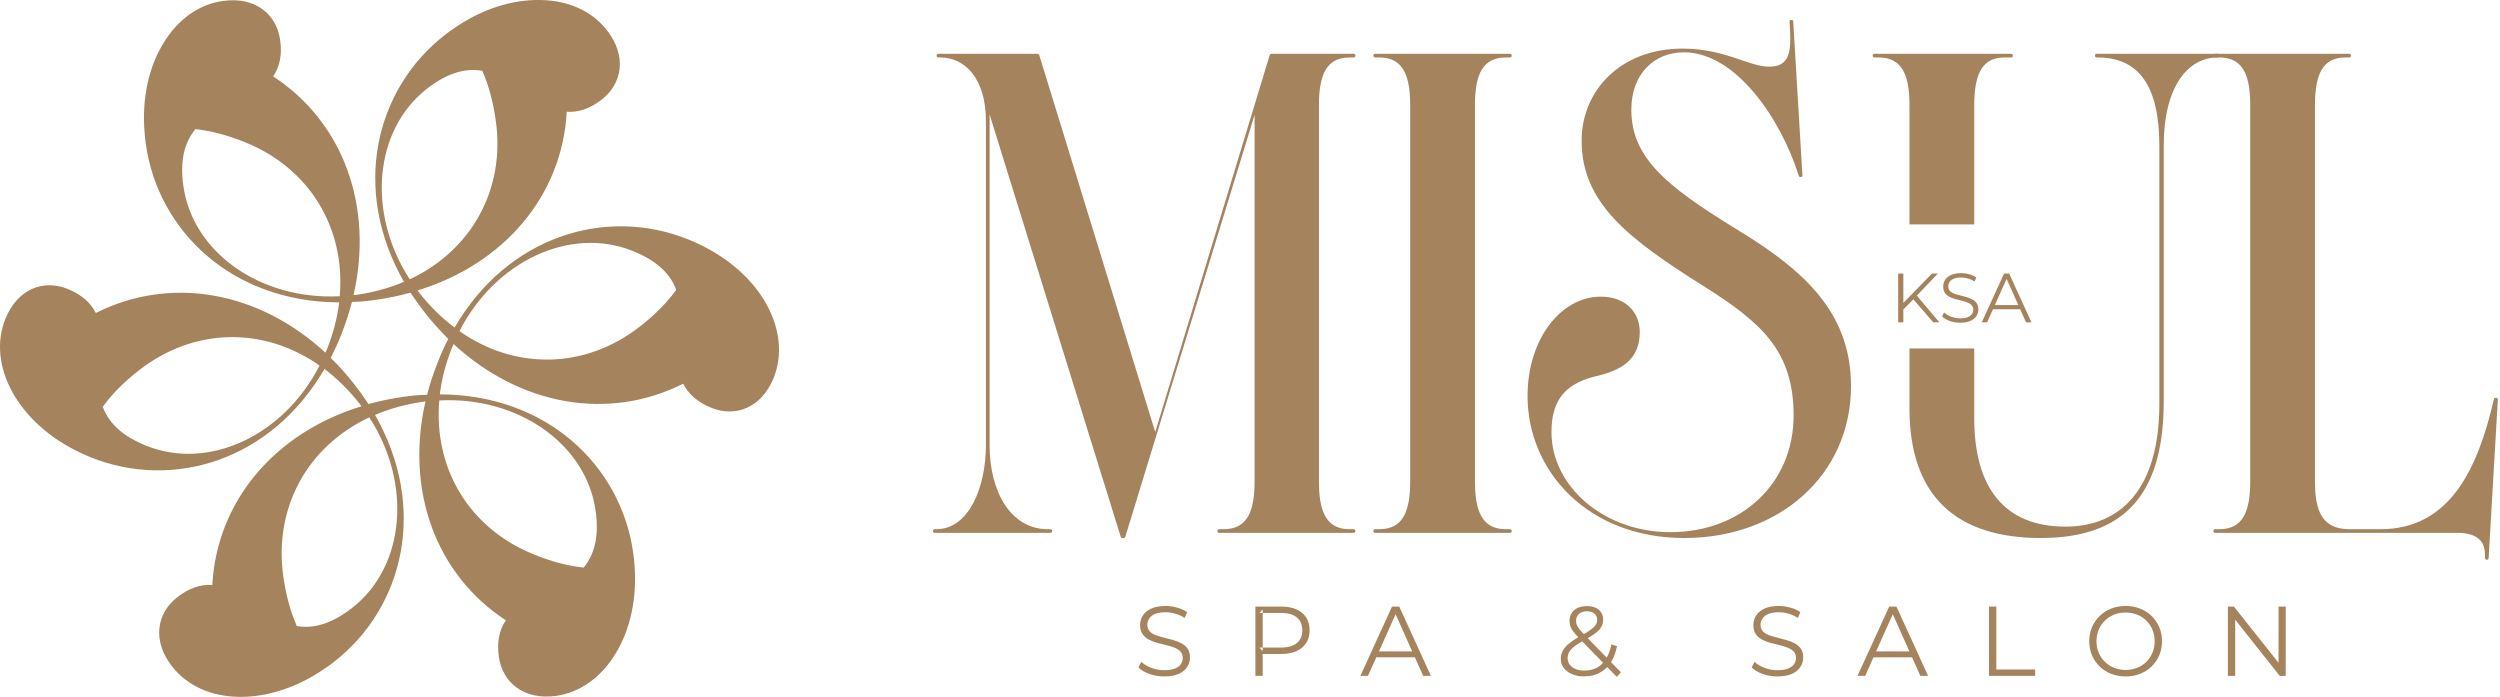 <svg width="287" height="80" viewBox="0 0 287 80" fill="none" xmlns="http://www.w3.org/2000/svg">
<path d="M155.388 60.753H154.922C152.303 60.753 151.413 58.805 151.413 55.259V12.086C151.413 8.54 152.303 6.597 154.922 6.597H155.388C155.515 6.597 155.6 6.513 155.6 6.386C155.6 6.258 155.515 6.174 155.388 6.174H145.967C145.84 6.174 145.798 6.258 145.755 6.343L132.619 49.601L119.313 6.343C119.271 6.258 119.228 6.174 119.101 6.174H107.738C107.611 6.174 107.526 6.258 107.526 6.386C107.526 6.513 107.611 6.597 107.738 6.597H107.949C110.733 6.597 113.184 8.963 113.184 13.906V51.12C113.184 55.894 111.241 60.753 107.484 60.753H107.314C107.187 60.753 107.103 60.837 107.103 60.964C107.103 61.091 107.187 61.171 107.314 61.171H120.578C120.705 61.171 120.79 61.091 120.79 60.964C120.79 60.837 120.705 60.753 120.578 60.753H120.281C116.143 60.753 113.607 56.614 113.607 51.12V13.144L128.649 61.594C128.692 61.721 128.734 61.764 128.898 61.764C129.11 61.764 129.152 61.721 129.194 61.594L144.025 13.187V55.259C144.025 58.805 143.135 60.753 140.473 60.753H139.97C139.843 60.753 139.759 60.837 139.759 60.964C139.759 61.091 139.843 61.171 139.97 61.171H155.388C155.515 61.171 155.6 61.091 155.6 60.964C155.6 60.837 155.515 60.753 155.388 60.753Z" fill="#A5835D"/>
<path d="M173.336 60.753H172.87C170.213 60.753 169.324 58.805 169.324 55.259V12.086C169.324 8.54 170.213 6.597 172.87 6.597H173.336C173.463 6.597 173.548 6.513 173.548 6.386C173.548 6.258 173.463 6.174 173.336 6.174H157.876C157.749 6.174 157.664 6.258 157.664 6.386C157.664 6.513 157.749 6.597 157.876 6.597H158.341C161.004 6.597 161.888 8.54 161.888 12.086V55.259C161.888 58.805 161.004 60.753 158.341 60.753H157.876C157.749 60.753 157.664 60.837 157.664 60.964C157.664 61.091 157.749 61.171 157.876 61.171H173.336C173.463 61.171 173.548 61.091 173.548 60.964C173.548 60.837 173.463 60.753 173.336 60.753Z" fill="#A5835D"/>
<path d="M199.021 26.112C191.288 21.338 187.276 18.088 187.276 12.594C187.276 8.54 189.854 6.005 193.315 6.005C199.19 6.005 204.382 13.483 206.494 20.157C206.536 20.284 206.579 20.327 206.706 20.327C206.833 20.327 206.918 20.284 206.918 20.115L205.864 2.501C205.864 2.331 205.78 2.289 205.653 2.289C205.483 2.289 205.441 2.374 205.441 2.501C205.483 3.173 205.526 3.723 205.526 4.528C205.526 6.724 204.848 7.651 203.117 7.651C200.709 7.651 198.047 5.581 193.146 5.581C186.048 5.581 181.571 10.398 181.571 16.145C181.571 23.322 186.937 27.424 195.681 32.913C202.228 37.052 205.907 40.307 205.907 47.701C205.907 55.386 200.032 61.092 191.754 61.092C184.148 61.092 178.109 55.852 178.109 49.601C178.109 45.668 179.925 43.895 183.603 43.096C186.429 42.376 188.245 41.064 188.245 38.11C188.245 35.871 186.641 34.056 183.767 34.056C179.205 34.056 175.362 38.91 175.362 45.457C175.362 54.079 182.29 61.764 193.358 61.764C204.298 61.764 212.496 54.497 212.496 44.319C212.496 35.448 206.494 30.632 199.021 26.112Z" fill="#A5835D"/>
<path d="M230.868 6.174H215.196C215.069 6.174 214.984 6.258 214.984 6.386C214.984 6.513 215.069 6.597 215.196 6.597H215.662C218.324 6.597 219.208 8.54 219.208 12.086V25.762H226.644V12.086C226.644 8.54 227.533 6.597 230.106 6.597H230.868C230.995 6.597 231.08 6.513 231.08 6.386C231.08 6.258 230.995 6.174 230.868 6.174ZM254.611 6.174H240.712C240.585 6.174 240.501 6.258 240.501 6.386C240.501 6.513 240.585 6.597 240.712 6.597H240.797C245.444 6.597 247.895 9.72 247.895 16.775V46.346C247.895 56.233 243.375 60.456 237.119 60.456C230.069 60.456 226.644 55.936 226.644 48.034V40H219.208V46.896C219.208 56.947 224.575 61.764 234.292 61.764C244.851 61.764 248.397 55.64 248.397 46.007V16.733C248.397 9.805 251.271 6.597 254.569 6.597H254.611C254.738 6.597 254.818 6.513 254.818 6.386C254.818 6.258 254.738 6.174 254.611 6.174Z" fill="#A5835D"/>
<path d="M286.5 45.668C286.373 45.668 286.33 45.711 286.288 45.88C284.473 53.697 281.302 60.753 273.279 60.753H269.769C266.647 60.753 265.758 58.805 265.758 55.259V12.086C265.758 8.54 266.647 6.597 269.224 6.597H269.69C269.812 6.597 269.896 6.513 269.896 6.386C269.896 6.258 269.812 6.174 269.69 6.174H254.309C254.182 6.174 254.098 6.258 254.098 6.386C254.098 6.513 254.182 6.597 254.309 6.597H254.775C257.437 6.597 258.327 8.54 258.327 12.086V55.259C258.327 58.805 257.437 60.753 254.775 60.753H254.309C254.182 60.753 254.098 60.837 254.098 60.964C254.098 61.091 254.182 61.171 254.309 61.171H282.064C284.219 61.171 285.277 61.975 285.277 63.706V64.045C285.277 64.172 285.362 64.256 285.489 64.256C285.611 64.256 285.695 64.214 285.695 64.045L286.754 45.88C286.754 45.711 286.669 45.668 286.5 45.668Z" fill="#A5835D"/>
<path d="M136.345 74.478C136.165 74.219 135.932 74.012 135.641 73.859C135.345 73.7 135.027 73.573 134.683 73.478C134.339 73.377 133.995 73.287 133.646 73.203C133.296 73.118 132.979 73.028 132.688 72.917C132.397 72.811 132.158 72.668 131.984 72.477C131.804 72.287 131.714 72.038 131.714 71.726C131.714 71.456 131.788 71.213 131.936 70.996C132.084 70.778 132.312 70.604 132.624 70.477C132.931 70.35 133.328 70.286 133.805 70.286C134.159 70.286 134.53 70.339 134.911 70.445C135.297 70.551 135.657 70.715 135.996 70.942L136.282 70.27C135.964 70.053 135.583 69.879 135.144 69.757C134.704 69.63 134.265 69.566 133.815 69.566C133.143 69.566 132.587 69.667 132.158 69.868C131.725 70.069 131.407 70.334 131.195 70.667C130.989 70.996 130.883 71.355 130.883 71.747C130.883 72.176 130.973 72.514 131.153 72.779C131.333 73.038 131.566 73.25 131.857 73.409C132.148 73.568 132.465 73.695 132.815 73.79C133.164 73.885 133.513 73.97 133.863 74.055C134.212 74.139 134.53 74.235 134.815 74.346C135.101 74.457 135.334 74.605 135.514 74.796C135.694 74.981 135.779 75.235 135.779 75.542C135.779 75.801 135.705 76.034 135.562 76.246C135.414 76.458 135.181 76.627 134.868 76.754C134.551 76.876 134.143 76.939 133.646 76.939C133.122 76.939 132.624 76.849 132.153 76.664C131.677 76.479 131.301 76.246 131.021 75.976L130.692 76.622C130.989 76.923 131.407 77.172 131.947 77.368C132.487 77.558 133.053 77.654 133.646 77.654C134.329 77.654 134.884 77.553 135.324 77.357C135.758 77.156 136.08 76.892 136.292 76.558C136.504 76.23 136.61 75.87 136.61 75.484C136.61 75.071 136.52 74.732 136.345 74.478Z" fill="#A5835D"/>
<path d="M149.953 70.889C149.688 70.487 149.318 70.175 148.831 69.958C148.349 69.746 147.767 69.635 147.095 69.635H144.12V77.59H144.956V75.076H147.095C147.767 75.076 148.349 74.97 148.831 74.748C149.318 74.531 149.688 74.218 149.953 73.811C150.212 73.403 150.344 72.922 150.344 72.361C150.344 71.789 150.212 71.297 149.953 70.889ZM148.884 73.821C148.471 74.165 147.867 74.34 147.073 74.34H144.956V74.748L144.925 74.71L144.586 74.34H144.956V70.365H144.586L144.956 69.963V70.365H147.073C147.867 70.365 148.471 70.54 148.884 70.884C149.296 71.233 149.503 71.725 149.503 72.361C149.503 72.99 149.296 73.477 148.884 73.821Z" fill="#A5835D"/>
<path d="M162.475 74.779H157.85L157.601 75.462H162.724L162.475 74.779ZM160.634 69.635H159.803L156.172 77.59H157.045L157.998 75.462L158.305 74.779L160.215 70.513L162.121 74.779L162.428 75.462L163.381 77.59H164.27L160.634 69.635Z" fill="#A5835D"/>
<path d="M184.943 76.011C185.266 75.513 185.494 74.899 185.632 74.18L184.986 73.973C184.875 74.571 184.695 75.079 184.451 75.503L182.271 73.259C182.625 73.057 182.911 72.872 183.144 72.698C183.461 72.459 183.694 72.211 183.832 71.962C183.975 71.713 184.044 71.443 184.044 71.157C184.044 70.824 183.964 70.538 183.811 70.305C183.657 70.072 183.44 69.892 183.165 69.765C182.885 69.638 182.562 69.58 182.191 69.58C181.784 69.58 181.429 69.649 181.122 69.787C180.82 69.929 180.588 70.125 180.423 70.379C180.265 70.633 180.18 70.93 180.18 71.269C180.18 71.48 180.212 71.681 180.27 71.872C180.333 72.062 180.439 72.258 180.598 72.47C180.741 72.666 180.937 72.893 181.186 73.153C180.762 73.396 180.413 73.629 180.143 73.857C179.804 74.132 179.561 74.412 179.407 74.693C179.259 74.979 179.18 75.291 179.18 75.63C179.18 76.032 179.296 76.386 179.529 76.688C179.757 76.99 180.074 77.228 180.476 77.397C180.879 77.567 181.334 77.651 181.852 77.651C182.504 77.651 183.086 77.519 183.599 77.255C183.938 77.08 184.24 76.852 184.504 76.572L185.61 77.71L186.076 77.175L184.943 76.011ZM181.006 71.713C180.958 71.57 180.932 71.417 180.932 71.258C180.932 70.94 181.043 70.681 181.26 70.48C181.482 70.279 181.789 70.178 182.191 70.178C182.562 70.178 182.848 70.268 183.049 70.453C183.25 70.633 183.35 70.871 183.35 71.168C183.35 71.374 183.292 71.565 183.181 71.74C183.065 71.919 182.874 72.105 182.604 72.301C182.403 72.443 182.144 72.608 181.821 72.793C181.593 72.555 181.419 72.348 181.291 72.189C181.149 72.015 181.053 71.856 181.006 71.713ZM183.319 76.656C182.9 76.874 182.424 76.985 181.895 76.985C181.519 76.985 181.18 76.926 180.889 76.81C180.598 76.688 180.371 76.524 180.212 76.307C180.048 76.09 179.963 75.841 179.963 75.55C179.963 75.302 180.021 75.074 180.138 74.868C180.249 74.656 180.445 74.444 180.72 74.222C180.953 74.037 181.26 73.835 181.635 73.624L184.033 76.085C183.827 76.323 183.589 76.514 183.319 76.656Z" fill="#A5835D"/>
<path d="M206.743 74.478C206.564 74.219 206.331 74.012 206.04 73.859C205.748 73.7 205.431 73.573 205.082 73.478C204.738 73.377 204.393 73.287 204.044 73.203C203.695 73.118 203.377 73.028 203.086 72.917C202.795 72.811 202.557 72.668 202.382 72.477C202.202 72.287 202.112 72.038 202.112 71.726C202.112 71.456 202.186 71.213 202.335 70.996C202.483 70.778 202.71 70.604 203.023 70.477C203.335 70.35 203.727 70.286 204.203 70.286C204.558 70.286 204.928 70.339 205.309 70.445C205.696 70.551 206.055 70.715 206.394 70.942L206.68 70.27C206.362 70.053 205.981 69.879 205.542 69.757C205.103 69.63 204.663 69.566 204.214 69.566C203.541 69.566 202.991 69.667 202.557 69.868C202.123 70.069 201.805 70.334 201.599 70.667C201.387 70.996 201.287 71.355 201.287 71.747C201.287 72.176 201.371 72.514 201.551 72.779C201.731 73.038 201.964 73.25 202.255 73.409C202.546 73.568 202.869 73.695 203.213 73.79C203.563 73.885 203.912 73.97 204.261 74.055C204.611 74.139 204.928 74.235 205.214 74.346C205.5 74.457 205.738 74.605 205.913 74.796C206.092 74.981 206.182 75.235 206.182 75.542C206.182 75.801 206.108 76.034 205.96 76.246C205.812 76.458 205.579 76.627 205.267 76.754C204.949 76.876 204.547 76.939 204.044 76.939C203.52 76.939 203.023 76.849 202.552 76.664C202.075 76.479 201.699 76.246 201.419 75.976L201.091 76.622C201.387 76.923 201.805 77.172 202.345 77.368C202.89 77.558 203.457 77.654 204.044 77.654C204.727 77.654 205.283 77.553 205.722 77.357C206.156 77.156 206.479 76.892 206.691 76.558C206.902 76.23 207.008 75.87 207.008 75.484C207.008 75.071 206.918 74.732 206.743 74.478Z" fill="#A5835D"/>
<path d="M219.547 74.779H214.926L214.678 75.462H219.801L219.547 74.779ZM217.71 69.635H216.879L213.243 77.59H214.122L215.074 75.462L215.381 74.779L217.292 70.513L219.197 74.779L219.505 75.462L220.457 77.59H221.346L217.71 69.635Z" fill="#A5835D"/>
<path d="M229.179 76.859V69.635H228.338V77.59H233.636V76.859L229.179 76.859Z" fill="#A5835D"/>
<path d="M247.884 72.001C247.673 71.509 247.382 71.08 247.006 70.715C246.635 70.35 246.191 70.069 245.683 69.868C245.18 69.667 244.624 69.566 244.026 69.566C243.423 69.566 242.862 69.667 242.359 69.868C241.851 70.069 241.406 70.355 241.036 70.72C240.66 71.091 240.369 71.514 240.157 72.006C239.951 72.493 239.845 73.028 239.845 73.61C239.845 74.198 239.951 74.732 240.157 75.219C240.369 75.706 240.66 76.135 241.036 76.505C241.406 76.87 241.851 77.156 242.364 77.357C242.872 77.553 243.428 77.654 244.026 77.654C244.624 77.654 245.18 77.553 245.683 77.357C246.191 77.156 246.635 76.87 247.006 76.51C247.382 76.145 247.673 75.717 247.884 75.224C248.091 74.732 248.197 74.198 248.197 73.61C248.197 73.028 248.091 72.493 247.884 72.001ZM247.106 74.923C246.937 75.32 246.704 75.669 246.408 75.971C246.106 76.267 245.757 76.5 245.349 76.664C244.947 76.823 244.502 76.907 244.026 76.907C243.55 76.907 243.105 76.823 242.698 76.664C242.29 76.5 241.935 76.267 241.628 75.971C241.327 75.669 241.094 75.32 240.924 74.917C240.76 74.515 240.676 74.081 240.676 73.61C240.676 73.134 240.76 72.7 240.924 72.303C241.094 71.9 241.327 71.556 241.628 71.255C241.935 70.958 242.29 70.725 242.698 70.561C243.105 70.397 243.55 70.318 244.026 70.318C244.502 70.318 244.947 70.397 245.349 70.561C245.757 70.725 246.106 70.958 246.408 71.255C246.704 71.556 246.937 71.9 247.106 72.303C247.27 72.7 247.355 73.134 247.355 73.61C247.355 74.092 247.27 74.526 247.106 74.923Z" fill="#A5835D"/>
<path d="M261.576 69.635V76.087L256.453 69.635H255.76V77.59H256.601V71.143L261.714 77.59H262.402V69.635H261.576Z" fill="#A5835D"/>
<path d="M88.017 34.972C86.498 32.215 83.814 29.706 80.189 28.002C79.813 27.827 79.443 27.647 79.03 27.494C69.588 23.683 58.314 27.07 52.19 37.597C50.735 36.523 49.391 35.2 48.163 33.649C48.089 33.554 48.004 33.443 47.94 33.342C57.896 30.288 64.538 22.444 65.062 12.828C66.396 12.918 67.73 12.483 69.111 11.404C71.424 9.588 72.001 6.444 69.677 3.475C67.92 1.22 65.163 0.035 62.029 0.003C58.875 -0.066 55.35 0.993 52.074 3.285C51.735 3.502 51.402 3.756 51.063 4.015C43.029 10.287 40.324 21.762 46.374 32.352C44.717 33.062 42.912 33.559 40.964 33.84C40.843 33.861 40.71 33.866 40.589 33.866C42.902 23.715 39.435 14.045 31.363 8.773C32.104 7.662 32.411 6.302 32.157 4.565C31.739 1.639 29.31 -0.42 25.584 0.114C22.757 0.501 20.344 2.306 18.735 5.005C17.089 7.678 16.268 11.282 16.602 15.262C16.628 15.68 16.676 16.088 16.734 16.511C18.153 26.61 26.738 34.687 38.937 34.713C38.72 36.507 38.244 38.333 37.503 40.175C37.455 40.291 37.413 40.387 37.355 40.487C29.717 33.432 19.608 31.601 11.002 35.93C10.394 34.739 9.367 33.813 7.763 33.167C5.027 32.061 2.01 33.125 0.607 36.624C-0.451 39.286 -0.091 42.266 1.417 45.007C2.936 47.765 5.625 50.295 9.266 51.989C9.626 52.174 10.007 52.322 10.399 52.491C19.846 56.297 31.131 52.899 37.249 42.356C38.689 43.441 40.033 44.764 41.266 46.331C41.346 46.426 41.43 46.537 41.488 46.643C31.538 49.697 24.896 57.535 24.372 67.157C23.038 67.062 21.704 67.502 20.323 68.581C18.01 70.397 17.433 73.541 19.751 76.504C21.514 78.759 24.271 79.95 27.41 79.998C30.538 80.056 34.079 78.992 37.36 76.695C37.699 76.483 38.032 76.224 38.366 75.965C46.4 69.693 49.105 58.218 43.055 47.633C44.717 46.918 46.538 46.415 48.485 46.135C48.607 46.108 48.739 46.103 48.845 46.087C46.522 56.249 49.999 65.94 58.071 71.212C57.324 72.318 57.023 73.683 57.271 75.419C57.69 78.341 60.119 80.4 63.861 79.887C66.677 79.479 69.09 77.674 70.699 74.98C72.335 72.286 73.165 68.703 72.832 64.723C72.8 64.305 72.753 63.897 72.694 63.468C71.276 53.37 62.691 45.298 50.491 45.272C50.708 43.478 51.185 41.647 51.931 39.805C51.979 39.688 52.016 39.598 52.074 39.498C59.711 46.548 69.82 48.379 78.432 44.049C79.035 45.24 80.067 46.166 81.671 46.818C84.407 47.924 87.419 46.855 88.827 43.356C89.88 40.694 89.52 37.714 88.017 34.972ZM16.803 51.173C14.104 50.094 12.521 48.633 11.796 46.706C12.834 45.267 14.199 43.88 15.93 42.53C22.26 37.571 30.294 37.481 36.683 41.964C32.549 50.062 23.922 54.037 16.803 51.173ZM48.988 10.208C51.275 8.429 53.334 7.773 55.366 8.128C56.086 9.758 56.605 11.642 56.911 13.807C58.049 21.751 54.112 28.743 47.041 32.067C42.092 24.429 42.944 14.945 48.988 10.208ZM21.058 21.391C20.64 18.512 21.133 16.427 22.424 14.823C24.197 15.008 26.081 15.5 28.13 16.331C35.576 19.322 39.678 26.229 39.001 34.009C29.913 34.464 22.143 28.997 21.058 21.391ZM40.446 69.772C38.154 71.55 36.1 72.212 34.073 71.873C33.353 70.238 32.84 68.359 32.528 66.194C31.401 58.223 35.338 51.226 42.394 47.913C47.342 55.556 46.49 65.04 40.446 69.772ZM68.37 58.594C68.788 61.468 68.302 63.558 67.01 65.157C65.232 64.977 63.353 64.485 61.299 63.654C53.852 60.658 49.756 53.751 50.433 45.971C59.505 45.5 67.285 50.983 68.37 58.594ZM50.312 41.435C49.788 42.737 49.359 44.039 49.031 45.32C48.12 45.336 47.189 45.425 46.257 45.563C44.902 45.759 43.569 46.034 42.303 46.383C41.801 45.616 41.261 44.87 40.668 44.108C39.816 43.007 38.911 42.012 37.969 41.08C38.382 40.27 38.773 39.429 39.123 38.545C39.641 37.243 40.075 35.946 40.403 34.66C41.309 34.65 42.245 34.554 43.172 34.417C44.526 34.226 45.86 33.951 47.125 33.596C47.628 34.364 48.168 35.115 48.761 35.877C49.613 36.973 50.523 37.973 51.465 38.905C51.047 39.709 50.655 40.551 50.312 41.435ZM73.499 37.455C67.174 42.414 59.134 42.504 52.746 38.016C56.885 29.923 65.512 25.948 72.631 28.806C75.33 29.891 76.913 31.352 77.638 33.273C76.595 34.713 75.23 36.105 73.499 37.455Z" fill="#A5835D"/>
<path d="M218.424 35.608L218.4 34.888L221.792 31.4H222.472L220 33.992L219.664 34.352L218.424 35.608ZM217.912 37V31.4H218.504V37H217.912ZM221.936 37L219.52 34.216L219.92 33.784L222.64 37H221.936ZM225.026 37.048C224.61 37.048 224.21 36.981 223.826 36.848C223.448 36.709 223.154 36.533 222.946 36.32L223.178 35.864C223.376 36.056 223.64 36.219 223.97 36.352C224.306 36.48 224.658 36.544 225.026 36.544C225.378 36.544 225.664 36.501 225.882 36.416C226.106 36.325 226.269 36.205 226.37 36.056C226.477 35.907 226.53 35.741 226.53 35.56C226.53 35.341 226.466 35.165 226.338 35.032C226.216 34.899 226.053 34.795 225.85 34.72C225.648 34.64 225.424 34.571 225.178 34.512C224.933 34.453 224.688 34.392 224.442 34.328C224.197 34.259 223.97 34.168 223.762 34.056C223.56 33.944 223.394 33.797 223.266 33.616C223.144 33.429 223.082 33.187 223.082 32.888C223.082 32.611 223.154 32.357 223.298 32.128C223.448 31.893 223.674 31.707 223.978 31.568C224.282 31.424 224.672 31.352 225.146 31.352C225.461 31.352 225.773 31.397 226.082 31.488C226.392 31.573 226.658 31.693 226.882 31.848L226.682 32.32C226.442 32.16 226.186 32.043 225.914 31.968C225.648 31.893 225.389 31.856 225.138 31.856C224.802 31.856 224.525 31.901 224.306 31.992C224.088 32.083 223.925 32.205 223.818 32.36C223.717 32.509 223.666 32.68 223.666 32.872C223.666 33.091 223.728 33.267 223.85 33.4C223.978 33.533 224.144 33.637 224.346 33.712C224.554 33.787 224.781 33.853 225.026 33.912C225.272 33.971 225.514 34.035 225.754 34.104C226 34.173 226.224 34.264 226.426 34.376C226.634 34.483 226.8 34.627 226.922 34.808C227.05 34.989 227.114 35.227 227.114 35.52C227.114 35.792 227.04 36.045 226.89 36.28C226.741 36.509 226.512 36.696 226.202 36.84C225.898 36.979 225.506 37.048 225.026 37.048ZM227.508 37L230.068 31.4H230.652L233.212 37H232.588L230.236 31.744H230.476L228.124 37H227.508ZM228.516 35.504L228.692 35.024H231.948L232.124 35.504H228.516Z" fill="#A5835D"/>
</svg>

